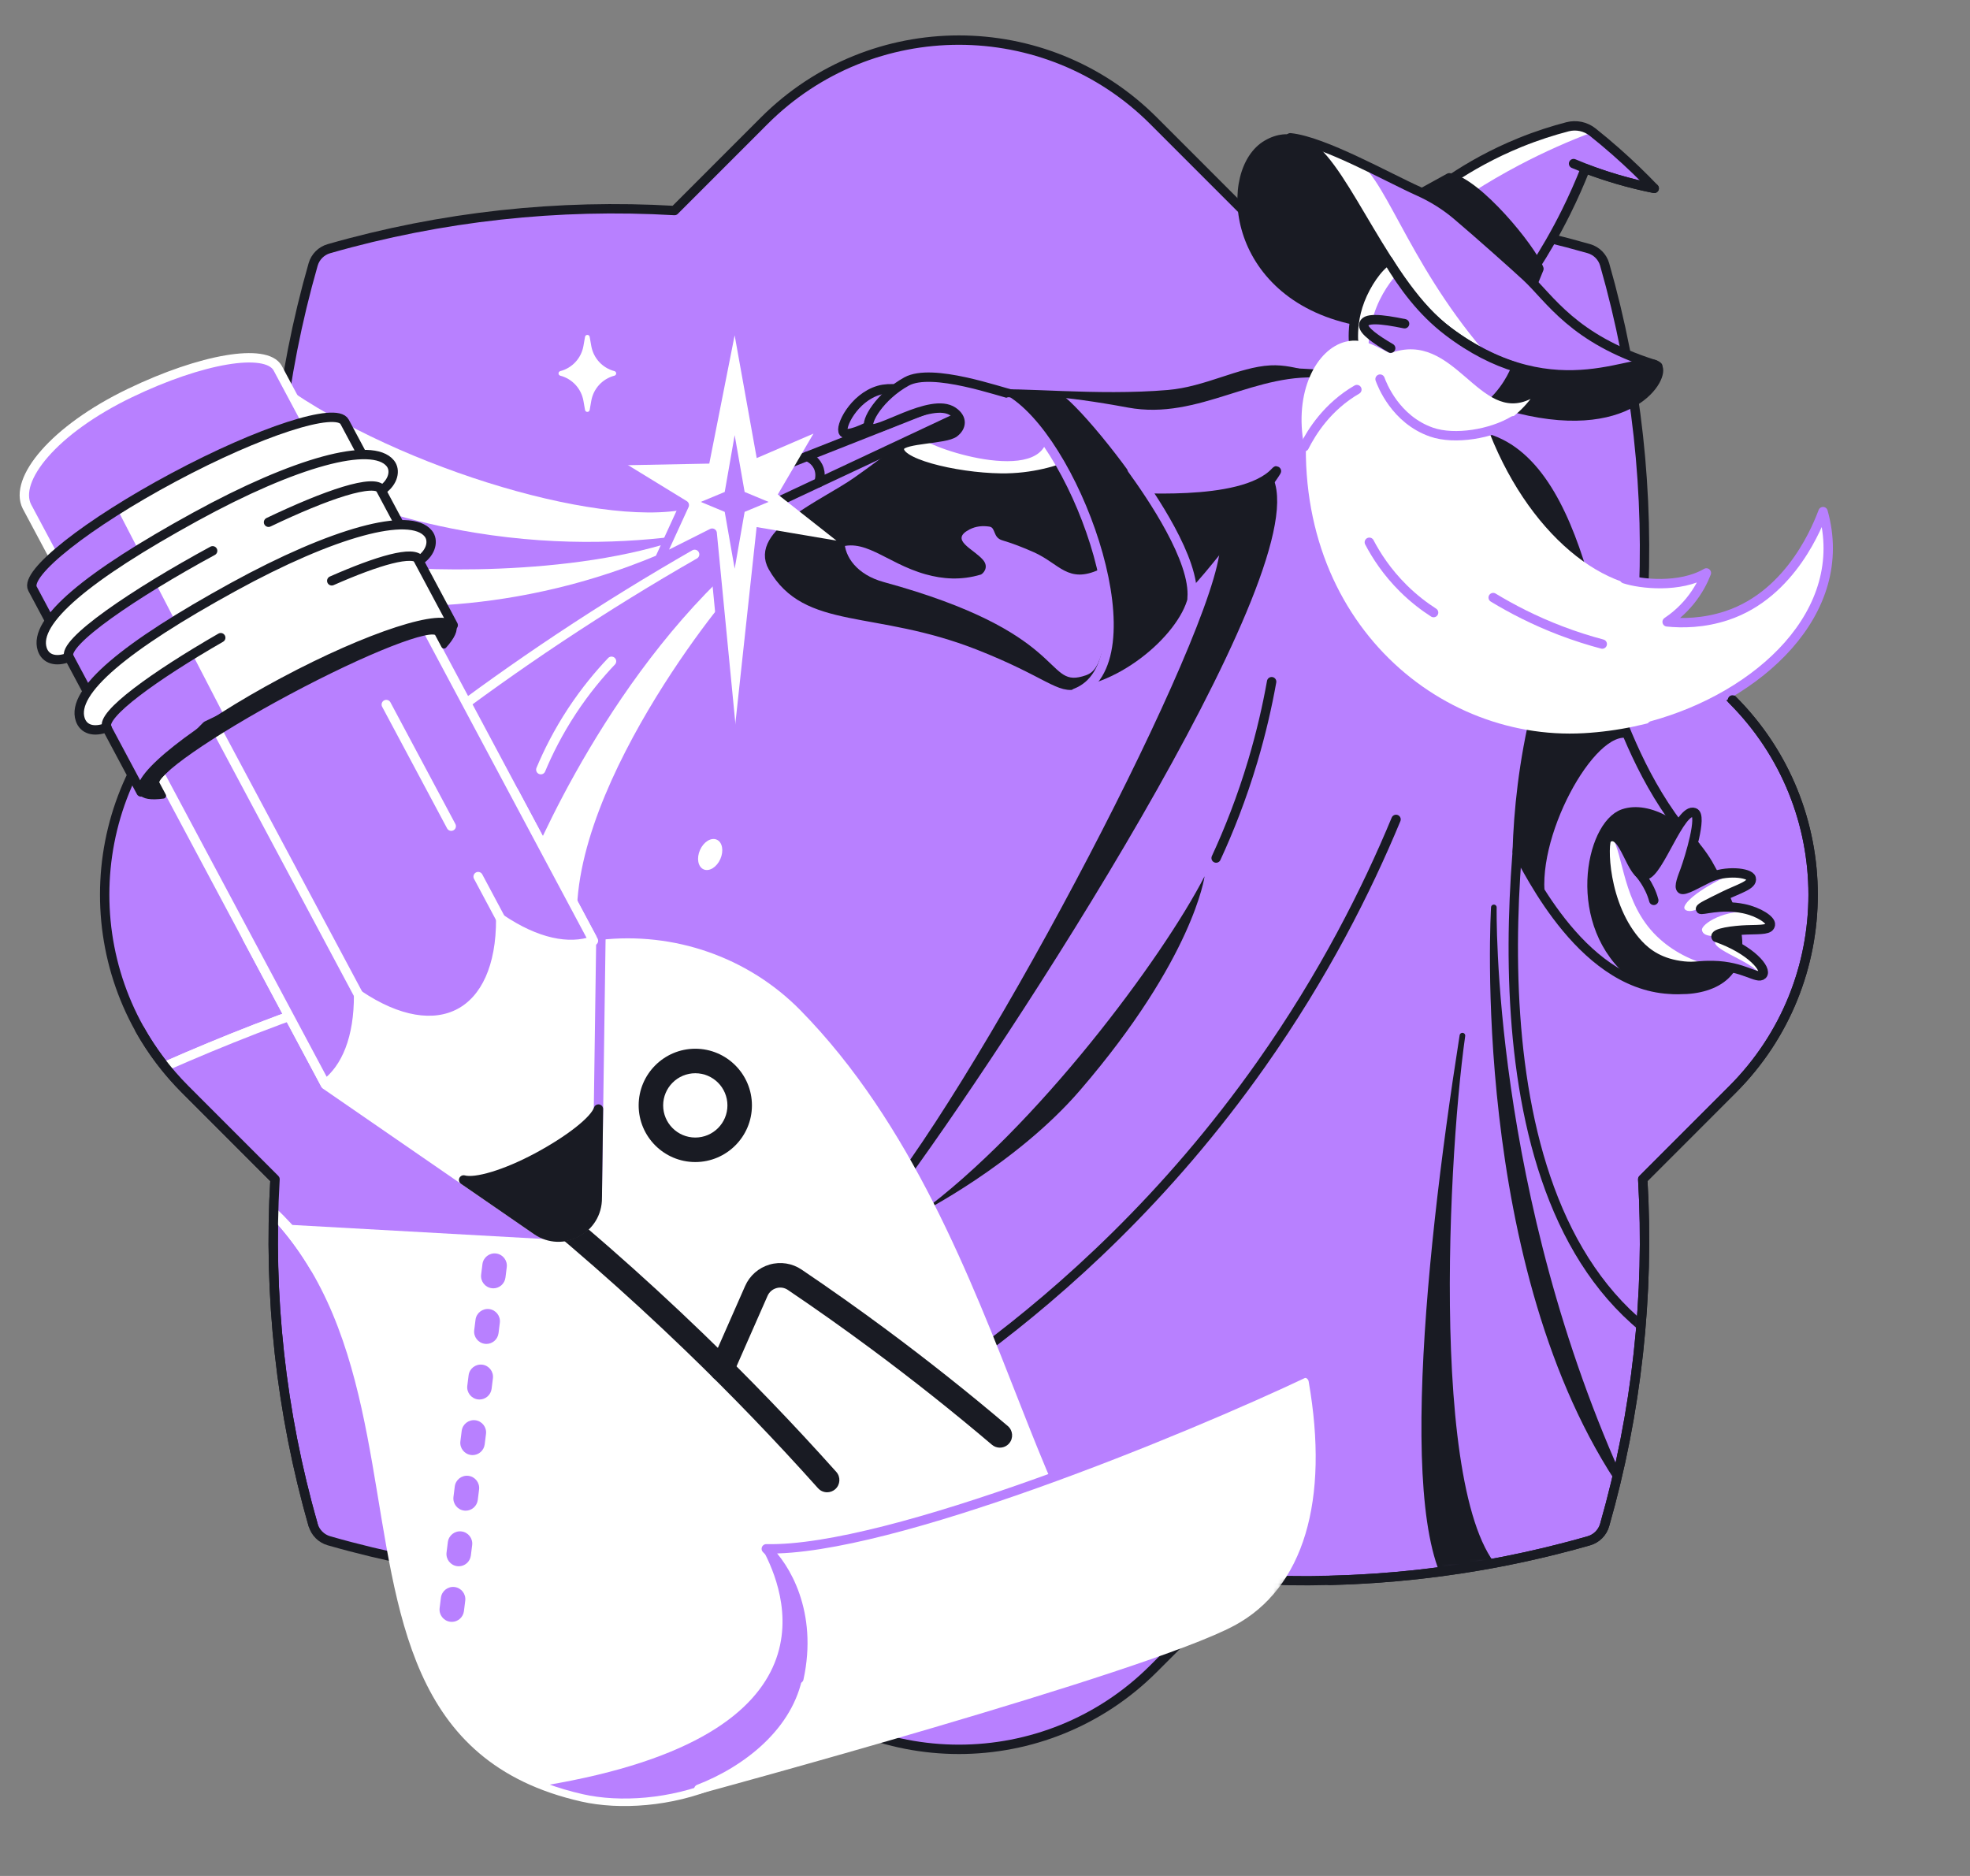 <svg width="420" height="400" viewBox="0 0 420 400" fill="none" xmlns="http://www.w3.org/2000/svg">
<rect x="0" y="0" width="420" height="400" fill="#808080" stroke="none"/>
<g clip-path="url(#clip0_14943_20948)">
<path d="M350.231 130.109C351.684 105.353 348.98 80.4 342.107 56.384C341.645 54.765 340.363 53.481 338.744 53.019C314.743 46.142 289.804 43.441 265.063 44.89L245.935 25.751C223.014 2.817 185.857 2.817 162.932 25.751L143.8 44.895C119.063 43.441 94.12 46.146 70.119 53.028C68.5 53.49 67.222 54.774 66.76 56.389C59.882 80.404 57.179 105.358 58.636 130.109L39.504 149.252C16.587 172.187 16.587 209.366 39.504 232.3L58.636 251.444C57.179 276.199 59.882 301.148 66.76 325.159C67.222 326.779 68.504 328.062 70.119 328.524C94.12 335.406 119.063 338.107 143.8 336.654L162.932 355.797C185.853 378.736 223.014 378.736 245.935 355.797L265.063 336.658C289.804 338.116 314.743 335.411 338.744 328.533C340.363 328.071 341.645 326.788 342.107 325.168C348.98 301.148 351.684 276.195 350.231 251.439L369.363 232.296C392.284 209.361 392.284 172.182 369.363 149.248L350.231 130.105V130.109Z" fill="#B880FF" stroke="#191B23" stroke-width="2" stroke-linecap="round" stroke-linejoin="round"/>
<mask id="mask0_14943_20948" style="mask-type:luminance" maskUnits="userSpaceOnUse" x="-20" y="8" width="424" height="393">
<path d="M403.76 118.368C405.212 93.612 348.982 80.395 342.108 56.384C341.646 54.765 369.096 29.201 367.477 28.739C343.476 21.861 294.975 21.969 270.234 23.418L245.936 25.751C223.016 2.817 185.859 2.817 162.933 25.751L143.801 44.895C119.065 43.441 94.121 46.146 70.12 53.028C68.501 53.49 67.224 54.774 66.762 56.389C59.884 80.404 16.929 49.632 18.387 74.388L-18.896 106.161C-25.917 113.186 27.614 164.641 24.892 173.519C18.736 193.627 23.606 216.391 39.501 232.296L58.633 251.439C57.175 276.195 59.879 301.144 66.757 325.155C67.219 326.774 68.501 328.058 70.115 328.52C73.142 329.386 69.465 365.191 88.104 378.314L133.668 392.819C156.589 415.758 223.011 378.727 245.932 355.788L267.718 345.568C271.086 345.765 271.799 336.968 275.17 337.012C296.571 337.291 318.008 334.464 338.741 328.524C340.36 328.062 341.642 326.779 342.104 325.159C348.977 301.139 351.681 276.186 350.228 251.43L369.36 232.287C392.281 209.352 398.967 175.74 376.046 152.806L403.76 118.355V118.368Z" fill="white"/>
</mask>
<g mask="url(#mask0_14943_20948)">
<path d="M93.731 154.163C101.586 148.21 110.06 142.149 119.162 136.092C129.13 129.461 138.819 123.521 148.096 118.205" stroke="white" stroke-width="2" stroke-linecap="round" stroke-linejoin="round"/>
<path d="M146.54 108.518C127.116 112.731 81.786 98.684 57.78 80.285L54.516 84.202C63.003 99.191 71.496 114.184 79.983 129.173C90.018 129.586 103.492 129.075 118.83 125.369C129.977 122.677 139.33 118.971 146.697 115.432C149.719 112.574 152.745 109.716 155.768 106.863L146.54 108.518Z" fill="white"/>
<path d="M148.477 113.752C136.582 115.605 120.234 116.687 101.281 113.591C87.539 111.348 75.894 107.471 66.644 103.523C70.142 109.091 73.639 114.663 77.136 120.231C87.467 121.814 122.086 123.201 145.993 114.636C146.585 114.075 147.881 114.313 148.473 113.752H148.477Z" fill="#B880FF"/>
<path d="M115.301 164.108C116.825 160.46 118.96 156.158 121.955 151.604C124.806 147.275 127.752 143.762 130.375 141.003" stroke="white" stroke-width="2" stroke-linecap="round" stroke-linejoin="round"/>
<path d="M111.547 187.831C111.547 187.831 126.514 148.575 155.766 121.333C156.434 124.994 154.972 122.931 155.644 126.592C149.255 133.824 112.497 181.64 125.913 208.701C120.658 204.812 111.547 187.831 111.547 187.831Z" fill="white"/>
<path d="M164.774 120.914C160.672 113.709 175.639 107.612 182.647 102.7C197.255 92.462 206.33 82.897 211.827 83.772C225.471 85.943 246.401 139.466 229.708 145.823C226.018 147.227 223.444 143.418 208.661 137.604C186.552 128.914 171.98 133.566 164.77 120.91L164.774 120.914Z" fill="#191B23" stroke="#191B23" stroke-width="2" stroke-linecap="round" stroke-linejoin="round"/>
<path d="M221.347 91.525L204.542 96.496C191.207 109.215 179.993 110.457 180.047 115.424C180.083 118.672 182.657 122.535 188.418 124.11C227.548 134.81 222.75 146.447 230.718 144.235C232.839 143.648 234.484 142.993 235.825 134.868C236.663 122.252 229.386 102.422 221.347 91.525Z" fill="#B880FF"/>
<path d="M210.586 83.752C217.199 83.061 233.709 85.058 249.039 83.752C257.163 83.061 264.283 78.839 270.901 78.503C276.394 78.22 281.891 81.19 284.388 80.674" stroke="#191B23" stroke-width="1.2" stroke-linecap="round" stroke-linejoin="round"/>
<path d="M234.456 121.4C232.034 110.718 226.869 99.013 221.35 91.525L204.544 96.496C200.043 100.794 192.03 102.391 188.363 104.657L179.193 111.247L177.965 117.124C184.085 114.127 188.672 120.027 197.37 122.463C200.962 123.468 204.894 123.778 209.082 122.521C209.521 122.391 210.961 120.996 209.575 119.381C207.526 116.99 202.338 115.146 206.706 112.889C208.046 112.198 209.477 112.059 210.97 112.292C212.297 112.503 211.674 114.603 213.646 115.195C215.897 115.868 218.041 116.694 220.439 117.761C225.927 120.211 227.667 124.558 234.451 121.4H234.456Z" fill="#191B23"/>
<path d="M210.586 83.753C217.199 83.062 233.709 85.058 249.039 83.753C257.163 83.062 264.283 78.84 270.901 78.504C276.394 78.221 284.922 79.352 287.424 78.836C284.388 78.549 286.177 81.034 282.891 80.657C267.758 78.921 255.76 89.733 240.461 86.898C226.091 84.233 219.347 84.21 210.59 83.753H210.586Z" fill="#191B23"/>
<path d="M261.052 115.167C263.195 128.922 215.336 221.436 189.832 254.779" stroke="#191B23" stroke-width="1.2" stroke-linecap="round" stroke-linejoin="round"/>
<path d="M189.836 254.78C215.339 221.437 263.194 128.923 261.056 115.168L270.584 102.516C278.735 122.386 214.281 221.971 189.836 254.78Z" fill="#191B23" stroke="#191B23" stroke-width="2" stroke-linecap="round" stroke-linejoin="round"/>
<path d="M271.861 100.635C264.652 108.351 239.839 105.668 239.668 106.193C238.78 108.966 251.868 126.171 253.429 124.525C259.276 118.333 274.417 97.898 271.861 100.635Z" fill="#191B23" stroke="#191B23" stroke-width="2" stroke-linecap="round" stroke-linejoin="round"/>
<path d="M196.012 258.759C196.012 258.759 216.624 248.323 230.29 232.441C254.507 204.303 256.812 186.846 256.812 186.846C247.835 204.303 220.987 240.418 196.008 258.759H196.012Z" fill="#191B23"/>
<path d="M297.632 174.715C291.35 189.857 282.239 207.964 268.913 226.874C248.741 255.502 226.52 275.175 209.535 287.871" stroke="#191B23" stroke-width="2" stroke-linecap="round" stroke-linejoin="round"/>
<path d="M327.561 151.085C323.023 174.724 311.361 256.708 354.131 285.888" stroke="#191B23" stroke-width="2" stroke-linecap="round" stroke-linejoin="round"/>
<path d="M346.353 317.655C313.783 270.489 318.486 193.48 318.486 193.48C318.486 193.48 317.28 254.576 346.353 317.655Z" fill="#191B23" stroke="#191B23" stroke-width="1.2" stroke-linecap="round" stroke-linejoin="round"/>
<path d="M311.784 220.825C303.843 271.234 297.768 335.453 313.214 342.092L323.8 337.7C303.646 333.012 307.829 248.677 311.784 220.825Z" fill="#191B23" stroke="#191B23" stroke-width="1.2" stroke-linecap="round" stroke-linejoin="round"/>
<path d="M323.473 181.613C325.836 185.386 337.736 211.448 357.769 210.972C363.863 203.709 355.375 187.688 361.468 180.424C341.345 157.871 342.946 129.643 332.091 136.004C330.445 140.572 328.89 145.605 327.558 151.083C324.791 162.483 323.724 172.86 323.469 181.613H323.473Z" fill="#B880FF" stroke="#191B23" stroke-width="2" stroke-linecap="round" stroke-linejoin="round"/>
<path d="M316.202 92.21C314.557 96.778 328.887 145.603 327.559 151.081C324.793 162.481 323.726 172.858 323.47 181.611C325.093 184.204 327.192 189.574 329.631 192.589C326.775 179.26 340.123 155.123 347.31 157.447C341.791 144.028 339.32 97.635 316.202 92.206V92.21Z" fill="#191B23"/>
<path d="M348.442 208.093C334.636 197.339 338.99 175.944 346.106 173.512C351.378 171.709 359.18 175.935 364.126 184.154C370.537 195.428 372.613 203.167 367.879 207.815C363.377 212.239 353.141 211.754 348.446 208.093H348.442Z" fill="#191B23" stroke="#191B23" stroke-width="2" stroke-linecap="round" stroke-linejoin="round"/>
<path d="M350.836 186.563C347.706 187.366 346.356 176.199 342.657 178.748C341.684 179.416 341.671 193.167 349.329 201.373C351.226 203.405 354.091 205.473 358.992 205.985C361.359 206.231 362.13 205.81 365.229 205.868C371.725 205.989 374.689 208.923 375.747 207.846C376.801 206.77 373.461 202.517 365.91 199.865C365.188 198.91 369.815 198.358 372.38 198.268C375.837 198.183 377.263 198.237 377.447 197.169C377.617 196.182 374.985 194.419 371.757 193.746C366.775 192.705 362.646 194.262 362.538 193.835C362.458 193.512 364.296 192.651 367.605 191.014C370.614 189.524 373.757 188.721 373.353 187.272C373.021 186.074 367.901 185.455 364.211 187.236C361.955 188.326 359.086 190.053 358.463 189.578C357.821 189.089 358.714 187.007 359.261 185.5C360.225 182.83 362.982 173.826 361.211 173.261C358.229 172.126 353.692 186.092 350.84 186.563H350.836Z" fill="#B880FF"/>
<path d="M353.203 199.609C345.894 192.48 346.172 182.264 343.625 178.375C343.32 178.397 343.002 178.514 342.661 178.747C341.688 179.415 341.675 193.166 349.333 201.372C351.23 203.404 354.095 205.472 358.996 205.984C361.269 206.222 362.076 205.845 364.878 205.867C360.852 204.979 356.57 202.888 353.207 199.609H353.203Z" fill="white"/>
<path d="M362.417 193.529L362.534 193.838C362.453 193.515 364.291 192.654 367.6 191.017C370.609 189.527 373.752 188.724 373.349 187.275C373.169 186.629 371.591 186.153 369.6 186.131C361.121 190.025 358.857 192.86 359.104 193.668C359.328 194.395 360.776 194.561 362.417 193.524V193.529Z" fill="white"/>
<path d="M372.375 198.275C375.832 198.19 377.257 198.244 377.441 197.176C377.598 196.27 376.226 195.063 374.078 194.457C367.613 193.708 362.699 197.095 362.851 198.289C362.977 199.267 364.017 199.616 365.833 199.616C365.837 199.616 365.842 199.616 365.846 199.616C366.044 198.818 370.043 198.356 372.37 198.28L372.375 198.275Z" fill="white"/>
<path d="M366.449 200.079C362.517 201.874 374 204.924 375.22 207.854H375.74C376.771 206.804 373.605 202.74 366.449 200.079Z" fill="white"/>
<path d="M352.58 191.979C351.674 188.515 349.383 186.075 349.383 186.075" stroke="#191B23" stroke-width="2" stroke-linecap="round" stroke-linejoin="round"/>
<path d="M350.836 186.563C347.706 187.366 346.356 176.199 342.657 178.748C341.684 179.416 341.671 193.167 349.329 201.373C351.226 203.405 354.091 205.473 358.992 205.985C361.359 206.231 362.13 205.81 365.229 205.868C371.725 205.989 374.689 208.923 375.747 207.846C376.801 206.77 373.461 202.517 365.91 199.865C365.188 198.91 369.815 198.358 372.38 198.268C375.837 198.183 377.263 198.237 377.447 197.169C377.617 196.182 374.985 194.419 371.757 193.746C366.775 192.705 362.646 194.262 362.538 193.835C362.458 193.512 364.296 192.651 367.605 191.014C370.614 189.524 373.757 188.721 373.353 187.272C373.021 186.074 367.901 185.455 364.211 187.236C361.955 188.326 359.086 190.053 358.463 189.578C357.821 189.089 358.714 187.007 359.261 185.5C360.225 182.83 362.982 173.826 361.211 173.261C358.229 172.126 353.692 186.092 350.84 186.563H350.836Z" stroke="#191B23" stroke-width="2" stroke-linecap="round" stroke-linejoin="round"/>
<path d="M193.52 84.066C193.166 82.957 189.736 82.54 187.4 83.213C181.997 84.765 178.921 91.141 179.858 92.217C181.311 93.891 194.26 86.367 193.52 84.066Z" fill="#B880FF" stroke="#191B23" stroke-width="2" stroke-linecap="round" stroke-linejoin="round"/>
<path d="M156.508 103.441L203.144 85.033L204.435 88.878L156.109 111.566L156.508 103.441Z" fill="#B880FF" stroke="#191B23" stroke-width="2" stroke-linecap="round" stroke-linejoin="round"/>
<path d="M229.394 98.761C225.803 100.259 220.23 102.027 213.369 101.933C203.573 101.798 190.202 98.182 191.735 94.84C192.551 93.063 201.537 93.704 203.447 92.246C204.958 91.098 205.339 89.245 203.205 87.769C198.452 84.494 186.615 92.955 185.31 91.188C184.382 89.931 187.61 84.472 193.282 81.34C198.73 78.33 212.63 82.569 214.594 83.924" fill="#B880FF"/>
<path d="M229.389 98.766L223.278 91.421C224.708 104.248 198.366 95.751 196.51 93.364C196.51 93.364 192.641 93.35 191.73 94.844C190.197 98.187 203.567 101.803 213.364 101.937C220.22 102.032 225.798 100.26 229.385 98.766H229.389Z" fill="white"/>
<path d="M229.394 98.762C225.803 100.261 220.23 102.028 213.369 101.934C203.573 101.8 190.332 98.583 191.865 95.24C192.682 93.464 201.532 93.706 203.447 92.248C204.958 91.1 205.339 89.247 203.205 87.771C198.452 84.496 186.615 92.957 185.31 91.189C184.382 89.933 187.61 84.473 193.282 81.342C198.73 78.331 213.289 83.607 216.176 84.204" stroke="#191B23" stroke-width="2" stroke-linecap="round" stroke-linejoin="round"/>
<path d="M172.02 97.315C172.306 97.423 173.679 97.961 174.414 99.477C175.207 101.119 174.651 102.649 174.553 102.905" stroke="#191B23" stroke-width="2" stroke-linecap="round" stroke-linejoin="round"/>
<path d="M156.626 71.492L161.329 97.674L173.431 92.457L165.831 105.427L178.331 115.27L161.311 112.385L156.626 155.652L151.837 113.677L140.551 119.352L145.896 107.697L133.207 99.204L151.218 98.85L156.626 71.492Z" fill="white"/>
<path d="M156.237 159.003L151.834 113.682L140.549 119.357L145.893 107.702L127.492 96.427" stroke="#B880FF" stroke-width="2" stroke-linecap="round" stroke-linejoin="round"/>
<path d="M156.63 92.78L158.755 104.898L163.857 107.02L158.755 109.142L156.63 121.255L154.509 109.142L149.406 107.02L154.509 104.898L156.63 92.78Z" fill="#B880FF"/>
<path d="M229.883 146.507C242.607 144.152 254.601 131.375 253.427 124.524C251.992 116.722 243.733 104.174 236.438 95.003C232.129 89.584 228.161 85.349 226.134 83.967C219.444 83.72 216.521 82.948 213.279 83.285C213.279 83.285 211.732 83.137 212.127 83.2C225.39 85.313 247.042 138.454 229.883 146.507Z" fill="#191B23"/>
<path d="M215.051 85.692C230.242 96.056 245.98 141.44 229.287 147.797" stroke="#B880FF" stroke-width="2" stroke-linecap="round" stroke-linejoin="round"/>
<path d="M162.314 329.55C166.924 331.924 174.385 344.687 172.179 357.24C168.125 380.332 140.017 386.756 124.149 383.158C51.696 366.733 116.136 258.786 15.387 236.512C33.236 227.974 63.354 214.192 90.996 207.794C104.142 204.752 116.558 202.725 128.005 201.41C143.478 199.633 159.019 204.995 169.932 216.112C216.886 263.937 220.531 348.353 249.77 344.109" fill="white"/>
<path d="M162.314 329.55C166.924 331.924 174.385 344.687 172.179 357.24C168.125 380.332 140.017 386.756 124.149 383.158C51.696 366.733 116.136 258.786 15.387 236.512C33.236 227.974 63.354 214.192 90.996 207.794C104.142 204.752 116.558 202.725 128.005 201.41C143.478 199.633 159.019 204.995 169.932 216.112C216.886 263.937 220.531 348.353 249.77 344.109" stroke="white" stroke-width="2" stroke-linecap="round" stroke-linejoin="round"/>
<path d="M116.133 380.709C118.599 381.713 121.262 382.539 124.145 383.158C140.049 386.59 168.122 380.336 172.175 357.24C174.251 345.414 169.525 333.162 163.45 330.026C163.082 329.837 162.593 330.358 162.786 330.721C166.848 338.478 180.551 369.959 116.133 380.704V380.709Z" fill="#B880FF"/>
<path d="M278.014 294.732L222.573 316.872C221.156 317.348 219.73 317.819 218.3 318.286C197.961 324.867 179.457 330.937 164.1 329.726C163.661 329.69 163.441 330.237 163.782 330.515C168.647 334.446 174.175 345.859 172.175 357.241C170.055 369.323 159.065 377.614 148.977 381.499C148.977 381.499 243.884 355.814 262.653 345.751C276.987 338.066 282.413 319.896 278.019 294.728L278.014 294.732Z" fill="white" stroke="white" stroke-width="2" stroke-linecap="round" stroke-linejoin="round"/>
<path d="M176.344 318.189C175.626 318.189 174.913 317.898 174.398 317.319C165.381 307.233 155.875 297.359 146.137 287.969C133.448 275.73 120.005 263.958 106.191 252.984C105.061 252.087 104.873 250.445 105.77 249.314C106.666 248.184 108.307 247.995 109.437 248.892C123.386 259.969 136.954 271.854 149.764 284.209C159.592 293.689 169.188 303.658 178.29 313.837C179.254 314.914 179.159 316.565 178.083 317.525C177.586 317.969 176.962 318.189 176.344 318.189Z" fill="#191B23"/>
<path d="M96.324 345.821C96.216 345.821 96.108 345.812 95.996 345.798C94.566 345.619 93.548 344.313 93.728 342.882L94.005 340.661C94.185 339.23 95.49 338.216 96.92 338.391C98.35 338.571 99.368 339.876 99.189 341.307L98.911 343.528C98.745 344.852 97.619 345.821 96.324 345.821ZM97.799 333.968C97.691 333.968 97.584 333.959 97.472 333.945C96.041 333.766 95.023 332.46 95.203 331.029L95.481 328.808C95.66 327.377 96.965 326.359 98.395 326.538C99.825 326.718 100.843 328.023 100.664 329.454L100.386 331.675C100.22 332.999 99.095 333.968 97.799 333.968ZM99.274 322.115C99.166 322.115 99.059 322.106 98.947 322.092C97.516 321.913 96.499 320.607 96.678 319.176L96.956 316.955C97.135 315.524 98.435 314.506 99.87 314.685C101.301 314.865 102.318 316.17 102.139 317.601L101.861 319.822C101.695 321.146 100.57 322.115 99.274 322.115ZM100.749 310.262C100.641 310.262 100.534 310.253 100.422 310.239C98.991 310.06 97.974 308.754 98.153 307.323L98.431 305.102C98.61 303.671 99.915 302.657 101.345 302.832C102.776 303.012 103.794 304.317 103.614 305.748L103.336 307.969C103.17 309.293 102.045 310.262 100.749 310.262ZM102.224 298.409C102.117 298.409 102.009 298.404 101.897 298.386C100.467 298.207 99.449 296.901 99.628 295.47L99.906 293.249C100.085 291.818 101.386 290.804 102.821 290.979C104.251 291.159 105.269 292.464 105.089 293.895L104.811 296.116C104.645 297.44 103.52 298.409 102.224 298.409ZM103.699 286.556C103.592 286.556 103.484 286.547 103.372 286.533C101.942 286.354 100.924 285.048 101.103 283.617L101.381 281.396C101.561 279.965 102.865 278.951 104.296 279.126C105.726 279.306 106.744 280.611 106.564 282.042L106.286 284.263C106.121 285.586 104.995 286.556 103.699 286.556ZM105.175 274.703C105.067 274.703 104.959 274.694 104.847 274.68C103.417 274.501 102.399 273.195 102.578 271.764L102.856 269.543C103.036 268.112 104.341 267.094 105.771 267.273C107.201 267.453 108.219 268.758 108.04 270.189L107.762 272.41C107.596 273.733 106.47 274.703 105.175 274.703ZM106.65 262.849C106.542 262.849 106.434 262.841 106.322 262.827C104.892 262.648 103.874 261.342 104.054 259.911L104.332 257.69C104.511 256.259 105.816 255.245 107.246 255.42C108.676 255.599 109.694 256.905 109.515 258.336L109.237 260.557C109.071 261.88 107.945 262.849 106.65 262.849Z" fill="#B880FF"/>
<path d="M213.171 308.676C212.575 308.676 211.974 308.474 211.481 308.057C203.172 301.004 194.523 294.135 185.771 287.648C179.965 283.341 173.974 279.101 167.975 275.046C167.244 274.552 166.374 274.413 165.527 274.66C164.684 274.902 163.993 275.503 163.639 276.311L156.299 292.982C155.716 294.301 154.179 294.902 152.856 294.319C151.538 293.736 150.937 292.193 151.52 290.874L158.86 274.202C159.841 271.977 161.743 270.313 164.079 269.635C166.406 268.962 168.894 269.353 170.898 270.707C176.965 274.803 183.013 279.088 188.883 283.44C197.725 289.994 206.468 296.935 214.861 304.064C215.96 304.997 216.094 306.648 215.162 307.747C214.646 308.357 213.911 308.671 213.167 308.671L213.171 308.676Z" fill="#191B23"/>
<path d="M148.235 247.777C141.577 247.777 136.16 242.358 136.16 235.696C136.16 229.033 141.577 223.614 148.235 223.614C154.893 223.614 160.31 229.033 160.31 235.696C160.31 242.358 154.893 247.777 148.235 247.777ZM148.235 228.84C144.46 228.84 141.384 231.914 141.384 235.696C141.384 239.478 144.455 242.551 148.235 242.551C152.015 242.551 155.086 239.478 155.086 235.696C155.086 231.914 152.015 228.84 148.235 228.84Z" fill="#191B23"/>
<path d="M83.387 209.717C57.964 216.657 31.609 228.753 15.387 236.51C37.106 241.31 51.145 250.099 60.538 261.09L118.127 264.303L83.387 209.717Z" fill="#B880FF"/>
<path d="M15.387 236.51C33.236 227.973 63.354 214.191 90.996 207.793" stroke="white" stroke-width="1.2" stroke-linecap="round" stroke-linejoin="round"/>
<path d="M67.093 270.266C58.063 255.035 42.872 242.585 15.387 236.51C33.236 227.973 63.354 214.191 90.996 207.793" stroke="white" stroke-width="2" stroke-linecap="round" stroke-linejoin="round"/>
<path d="M162.309 329.55C166.919 331.923 174.38 344.687 172.174 357.24C168.12 380.331 140.012 386.756 124.144 383.158C113.181 380.672 105.352 376.092 99.613 370.03" stroke="white" stroke-width="1.2" stroke-linecap="round" stroke-linejoin="round"/>
<path d="M278.495 292.584C252.57 304.895 189.547 330.858 163.375 330.243C167.392 333.967 173.392 343.833 170.32 357.92" stroke="#B880FF" stroke-width="2" stroke-linecap="round" stroke-linejoin="round"/>
<path d="M127.342 255.243L126.594 200.737L109.573 168.848L52.684 199.957L69.412 231.294L114.268 262.223C119.846 266.068 127.432 262.013 127.338 255.238L127.342 255.243Z" fill="white" stroke="white" stroke-width="2" stroke-linecap="round" stroke-linejoin="round"/>
<path d="M127.336 254.78L128.112 200.01" stroke="#B880FF" stroke-width="2" stroke-linecap="round" stroke-linejoin="round"/>
<path d="M76.449 212.118C93.416 223.603 106.858 216.42 106.755 195.922C114.35 201.064 121.238 202.454 126.519 200.593L76.485 106.863L19.309 137.42L69.343 231.149C73.826 227.789 76.499 221.293 76.454 212.118H76.449Z" fill="#B880FF" stroke="white" stroke-width="2" stroke-linecap="round" stroke-linejoin="round"/>
<path d="M114.456 246.838C107.703 250.445 101.394 252.298 98.848 251.593L114.393 262.311C119.912 266.12 127.427 262.1 127.337 255.393L127.588 236.479C126.754 238.986 121.199 243.235 114.456 246.838Z" fill="#191B23" stroke="#191B23" stroke-width="2" stroke-linejoin="round"/>
<path d="M27.75 83.779C11.375 91.653 2.874 102.321 5.735 107.996L12.909 121.438L66.763 92.657L59.19 78.472C56.688 74.124 42.945 76.471 27.75 83.779Z" fill="#B880FF" stroke="white" stroke-width="2" stroke-linecap="round" stroke-linejoin="round"/>
<path d="M80.161 219.082L46.305 155.658" stroke="white" stroke-width="2" stroke-linecap="round" stroke-linejoin="round"/>
<path d="M96.201 176.16L82.356 150.225" stroke="white" stroke-width="2" stroke-linecap="round" stroke-linejoin="round"/>
<path d="M110.465 202.887L101.941 186.915" stroke="white" stroke-width="2" stroke-linecap="round" stroke-linejoin="round"/>
<path d="M37.022 101.779C18.643 111.6 5.174 122.232 6.932 125.521L30.072 168.868L44.061 154.745L84.281 135.369L96.62 133.305L73.479 89.957C71.722 86.664 55.401 91.958 37.022 101.779Z" fill="white"/>
<path d="M25.074 108.692C13.183 116.166 5.578 122.999 6.928 125.52L30.069 168.868L44.058 154.745L47.945 152.874L25.078 108.696L25.074 108.692Z" fill="#B880FF"/>
<path d="M60.159 145.116C41.78 154.937 28.311 165.57 30.068 168.858C30.566 169.792 32.243 170.034 34.803 169.679L33.413 167.073C32.373 165.126 44.932 156.386 61.463 147.553C77.995 138.719 92.235 133.133 93.276 135.08L94.666 137.687C96.387 135.758 97.118 134.228 96.616 133.295C94.858 130.002 78.537 135.296 60.159 145.116Z" fill="#191B23" stroke="#191B23" stroke-width="1.2" stroke-linecap="round" stroke-linejoin="round"/>
<path d="M37.022 101.779C18.643 111.6 5.174 122.232 6.932 125.521L30.072 168.868L44.061 154.745L84.281 135.369L96.62 133.305L73.479 89.957C71.722 86.664 55.401 91.958 37.022 101.779Z" stroke="#191B23" stroke-width="2" stroke-linecap="round" stroke-linejoin="round"/>
<path d="M89.544 119.439C92.001 117.725 92.477 115.208 91.306 113.763C87.459 109.012 71.071 113.445 49.711 125.168C26.722 137.783 15.101 147.402 17.105 153.419C17.804 155.509 19.961 156.223 22.799 155.11C21.122 152.046 36.815 141.422 53.428 132.413C70.035 123.409 87.558 116.024 89.549 119.434L89.544 119.439Z" fill="white"/>
<path d="M81.45 104.475C83.907 102.761 84.383 100.245 83.213 98.8C79.365 94.049 62.977 98.481 41.617 110.204C18.629 122.82 7.007 132.439 9.011 138.455C9.711 140.546 11.867 141.259 14.705 140.147C13.028 137.082 28.722 126.459 45.334 117.45C61.942 108.446 79.464 101.061 81.455 104.471L81.45 104.475Z" fill="white"/>
<path d="M70.73 123.844C80.518 119.528 88.262 117.236 89.544 119.439C92.001 117.725 92.477 115.208 91.306 113.763C87.459 109.012 71.071 113.445 49.711 125.168C26.722 137.783 15.101 147.402 17.105 153.419C17.804 155.509 19.961 156.223 22.799 155.11C21.342 152.441 33.044 144.042 47.061 135.971" stroke="#191B23" stroke-width="2" stroke-linecap="round" stroke-linejoin="round"/>
<path d="M57.252 111.357C69.474 105.516 79.939 101.882 81.45 104.471C83.907 102.757 84.383 100.24 83.213 98.796C79.365 94.044 62.977 98.477 41.617 110.2C18.629 122.816 7.007 132.435 9.011 138.451C9.711 140.541 11.867 141.255 14.705 140.142C13.028 137.078 28.722 126.454 45.334 117.446" stroke="#191B23" stroke-width="2" stroke-linecap="round" stroke-linejoin="round"/>
<path d="M309.602 40.474V38.051C313.377 35.534 318.215 32.762 324.106 30.37C327.702 28.912 331.101 27.836 334.186 27.032C336.056 26.548 338.042 26.965 339.553 28.168C341.172 29.46 342.826 30.841 344.503 32.318C347.534 34.987 350.251 37.629 352.677 40.164C350.206 39.666 347.552 39.034 344.763 38.217C342.342 37.508 340.082 36.746 337.997 35.961C336.836 38.908 335.464 42.039 333.845 45.292C331.639 49.729 329.33 53.677 327.079 57.136" fill="#B880FF"/>
<path d="M339.549 28.168C338.038 26.965 336.052 26.548 334.182 27.032C331.097 27.831 327.699 28.908 324.103 30.37C318.211 32.762 313.373 35.534 309.598 38.051V38.518L314.283 40.779C317.202 38.926 320.386 37.055 323.843 35.229C329.398 32.3 334.693 29.994 339.549 28.172V28.168Z" fill="white"/>
<path d="M335.484 34.883C338.224 36.045 341.322 37.198 344.761 38.216C347.564 39.046 350.218 39.679 352.675 40.163" stroke="#191B23" stroke-width="2" stroke-linecap="round" stroke-linejoin="round"/>
<path d="M309.602 40.474V38.051C313.377 35.534 318.215 32.762 324.106 30.37C327.702 28.912 331.101 27.836 334.186 27.032C336.056 26.548 338.042 26.965 339.553 28.168C341.172 29.46 342.826 30.841 344.503 32.318C347.534 34.987 350.251 37.629 352.677 40.164C350.206 39.666 347.552 39.034 344.763 38.217C342.342 37.508 340.082 36.746 337.997 35.961C336.836 38.908 335.464 42.039 333.845 45.292C331.639 49.729 329.33 53.677 327.079 57.136" stroke="#191B23" stroke-width="2" stroke-linecap="round" stroke-linejoin="round"/>
<path d="M300.738 43.394L303.168 41.119C305.11 40.052 307.047 38.979 308.988 37.912C314.92 38.885 326.466 52.99 328.094 57.315C327.502 58.769 326.91 60.222 326.318 61.676L300.738 43.398V43.394Z" fill="#191B23" stroke="#191B23" stroke-width="2" stroke-linecap="round" stroke-linejoin="round"/>
<path d="M278.973 34.553L275.086 29.38C282.148 30.085 295.882 37.842 302.473 40.794C305.432 42.122 308.189 43.849 310.66 45.949C315.359 49.937 322.632 56.415 325.376 58.95C330.492 63.683 335.325 72.243 352.673 77.717L338.93 84.209L317.457 79.933L286.524 59.04L278.973 34.549V34.553Z" fill="#B880FF"/>
<path d="M319.538 78.421C301.298 58.735 295.971 38.963 289.698 34.598C284.318 32.063 278.785 29.753 275.086 29.38L278.973 34.553L285.596 56.025C296.908 63.49 308.225 70.956 319.538 78.421Z" fill="white"/>
<path d="M323.474 88.098C349.072 94.487 356.824 79.973 354.076 77.577C350.256 74.244 332.334 88.654 308.687 70.605C295.796 60.771 289.497 43.992 283.91 35.203C279.991 29.039 274.754 26.971 269.602 29.995C259.281 36.056 261.123 63.432 288.537 69.228C292.94 72.867 298.693 76.994 305.844 80.781C312.332 84.213 318.376 86.519 323.474 88.093V88.098Z" fill="#191B23"/>
<path d="M353.443 78.124C349.623 74.79 332.378 88.268 308.682 70.605C295.683 60.919 286.949 36.234 279.156 31.129" stroke="#191B23" stroke-width="2" stroke-linecap="round" stroke-linejoin="round"/>
<path d="M308.68 70.607C303.129 66.371 299.17 60.965 295.924 55.55C295.915 55.555 295.906 55.559 295.897 55.564C293.7 56.946 291.279 60.539 289.947 63.994C288.615 67.466 288.481 70.544 288.544 72.392L289.292 77.897L316.32 87.457C317.648 86.43 319.194 85.004 320.62 83.061C321.791 81.468 322.642 79.849 323.266 78.31C318.733 76.941 313.841 74.55 308.676 70.607H308.68Z" fill="#B880FF" stroke="#191B23" stroke-width="1.2" stroke-linecap="round" stroke-linejoin="round"/>
<path d="M292.418 68.799C293.57 63.989 295.969 60.562 297.789 58.502C297.143 57.524 296.516 56.537 295.924 55.55C295.915 55.555 295.906 55.559 295.897 55.564C293.7 56.946 291.279 60.539 289.947 63.994C288.615 67.466 288.481 70.544 288.544 72.392L289.292 77.897L292.198 78.924C291.687 76.251 291.471 72.738 292.413 68.803L292.418 68.799Z" fill="white"/>
<path d="M308.68 70.607C303.129 66.371 299.17 60.965 295.924 55.55C295.915 55.555 295.906 55.559 295.897 55.564C293.7 56.946 291.279 60.539 289.947 63.994C288.615 67.466 288.481 70.544 288.544 72.392L289.292 77.897L316.32 87.457C317.648 86.43 319.194 85.004 320.62 83.061C321.791 81.468 322.642 79.849 323.266 78.31C318.733 76.941 313.841 74.55 308.676 70.607H308.68Z" stroke="#191B23" stroke-width="2" stroke-linecap="round" stroke-linejoin="round"/>
<path d="M279.099 85.354C273.252 129.617 305.001 158.168 337.665 156.333C366.218 154.731 396.003 135.09 388.668 109.087C387.744 111.46 382.189 126.602 368.164 131.254C363.187 132.905 358.654 132.923 355.43 132.596C356.766 131.703 358.542 130.307 360.245 128.239C362.12 125.965 363.187 123.735 363.797 122.16C360.595 124.166 357.681 124.991 355.201 125.256C341.243 126.741 324.026 112.299 316.004 87.987C308.476 84.358 300.836 81.527 293.312 77.897L279.099 85.358V85.354Z" fill="white"/>
<path d="M352.183 154.753C375.077 148.49 394.707 130.504 388.668 109.09C387.744 111.464 382.189 126.605 368.163 131.258C363.186 132.909 358.653 132.927 355.43 132.599C356.766 131.706 358.541 130.311 360.245 128.243C362.119 125.968 363.186 123.738 363.796 122.164C358.16 125.457 349.74 124.532 346.332 123.406" fill="white"/>
<path d="M352.183 154.753C375.077 148.49 394.707 130.504 388.668 109.09C387.744 111.464 382.189 126.605 368.163 131.258C363.186 132.909 358.653 132.927 355.43 132.599C356.766 131.706 358.541 130.311 360.245 128.243C362.119 125.968 363.186 123.738 363.796 122.164C358.16 125.457 349.74 124.532 346.332 123.406" stroke="#B880FF" stroke-width="2" stroke-linecap="round" stroke-linejoin="round"/>
<path d="M318.344 127.418C322.303 129.823 327.109 132.322 332.75 134.476C335.866 135.664 338.834 136.598 341.596 137.329" stroke="#B880FF" stroke-width="2" stroke-linecap="round" stroke-linejoin="round"/>
<path d="M305.639 130.619C303.707 129.377 301.469 127.703 299.219 125.478C295.654 121.956 293.372 118.363 291.941 115.626" stroke="#B880FF" stroke-width="2" stroke-linecap="round" stroke-linejoin="round"/>
<path d="M296.398 75.31C294.067 74.39 290.942 71.856 286.906 72.852C280.678 74.39 275.773 83.502 278.06 95.248C279.638 92.121 282.974 86.723 289.283 83.062C291.009 82.062 292.686 81.349 294.219 80.833C294.614 81.927 297.465 89.451 305.204 92.143C312.481 94.673 321.072 91.883 326.318 85.059C315.234 90.55 310.168 70.213 296.398 75.31Z" fill="white"/>
<path d="M294.223 80.834C294.617 81.928 297.469 89.452 305.208 92.144C310.167 93.867 317.969 92.52 322.672 89.708" stroke="#B880FF" stroke-width="2" stroke-linecap="round" stroke-linejoin="round"/>
<path d="M278.062 95.251C279.641 92.124 282.977 86.726 289.285 83.065" stroke="#B880FF" stroke-width="2" stroke-linecap="round" stroke-linejoin="round"/>
<path d="M299.454 69.028C294.432 68 290.733 67.615 290.746 69.382C290.755 70.576 293.329 72.392 296.49 74.245" fill="#B880FF"/>
<path d="M299.454 69.028C294.432 68 290.733 67.615 290.746 69.382C290.755 70.576 293.329 72.392 296.49 74.245" stroke="#191B23" stroke-width="2" stroke-linecap="round" stroke-linejoin="round"/>
<path d="M275.086 29.38C282.148 30.085 295.882 37.842 302.473 40.794C305.432 42.122 308.189 43.849 310.66 45.949C315.359 49.937 322.632 56.415 325.376 58.95C330.492 63.683 335.325 72.243 352.673 77.717" stroke="#191B23" stroke-width="2" stroke-linecap="round" stroke-linejoin="round"/>
<path d="M50.141 251.387C53.584 253.729 57.557 256.9 61.467 261.14C69.116 269.426 73.084 278.045 75.169 283.859" stroke="white" stroke-width="1.2" stroke-linecap="round" stroke-linejoin="round"/>
</g>
<path d="M271.11 145.352C270.182 150.538 268.89 156.231 267.084 162.297C264.743 170.152 262.003 177.061 259.277 182.956" stroke="#191B23" stroke-width="2" stroke-linecap="round" stroke-linejoin="round"/>
<path d="M153.578 183.161C154.351 181.412 154.007 179.564 152.808 179.034C151.61 178.504 150.012 179.492 149.239 181.242C148.466 182.991 148.811 184.839 150.009 185.369C151.207 185.899 152.805 184.911 153.578 183.161Z" fill="white"/>
<path d="M125.719 71.827L126.059 73.77C126.517 76.368 128.44 78.463 130.991 79.131C131.494 79.261 131.494 79.975 130.991 80.105C128.44 80.773 126.512 82.868 126.059 85.466L125.719 87.409C125.62 87.965 124.826 87.965 124.728 87.409L124.387 85.466C123.93 82.868 122.006 80.773 119.455 80.105C118.953 79.975 118.953 79.261 119.455 79.131C122.006 78.463 123.934 76.368 124.387 73.77L124.728 71.827C124.826 71.271 125.62 71.271 125.719 71.827Z" fill="white"/>
<path d="M241.363 100.04C245.376 105.589 254.9 119.448 254.142 127.595" stroke="#B880FF" stroke-width="2" stroke-linecap="round" stroke-linejoin="round"/>
<path d="M29.797 219.504C32.37 224.089 35.603 228.4 39.5 232.299L58.632 251.443C57.175 276.198 59.878 301.147 66.756 325.158" stroke="#191B23" stroke-width="2" stroke-linecap="round" stroke-linejoin="round"/>
<path d="M283.453 336.976C302.092 336.523 320.686 333.71 338.742 328.533C340.361 328.071 341.643 326.787 342.105 325.168C348.978 301.148 351.682 276.194 350.229 251.439L369.362 232.295C392.282 209.361 392.282 172.182 369.362 149.248" stroke="#191B23" stroke-width="2" stroke-linecap="round" stroke-linejoin="round"/>
</g>
<defs>
<clipPath id="clip0_14943_20948">
<rect width="420" height="400" fill="white"/>
</clipPath>
</defs>
</svg>

